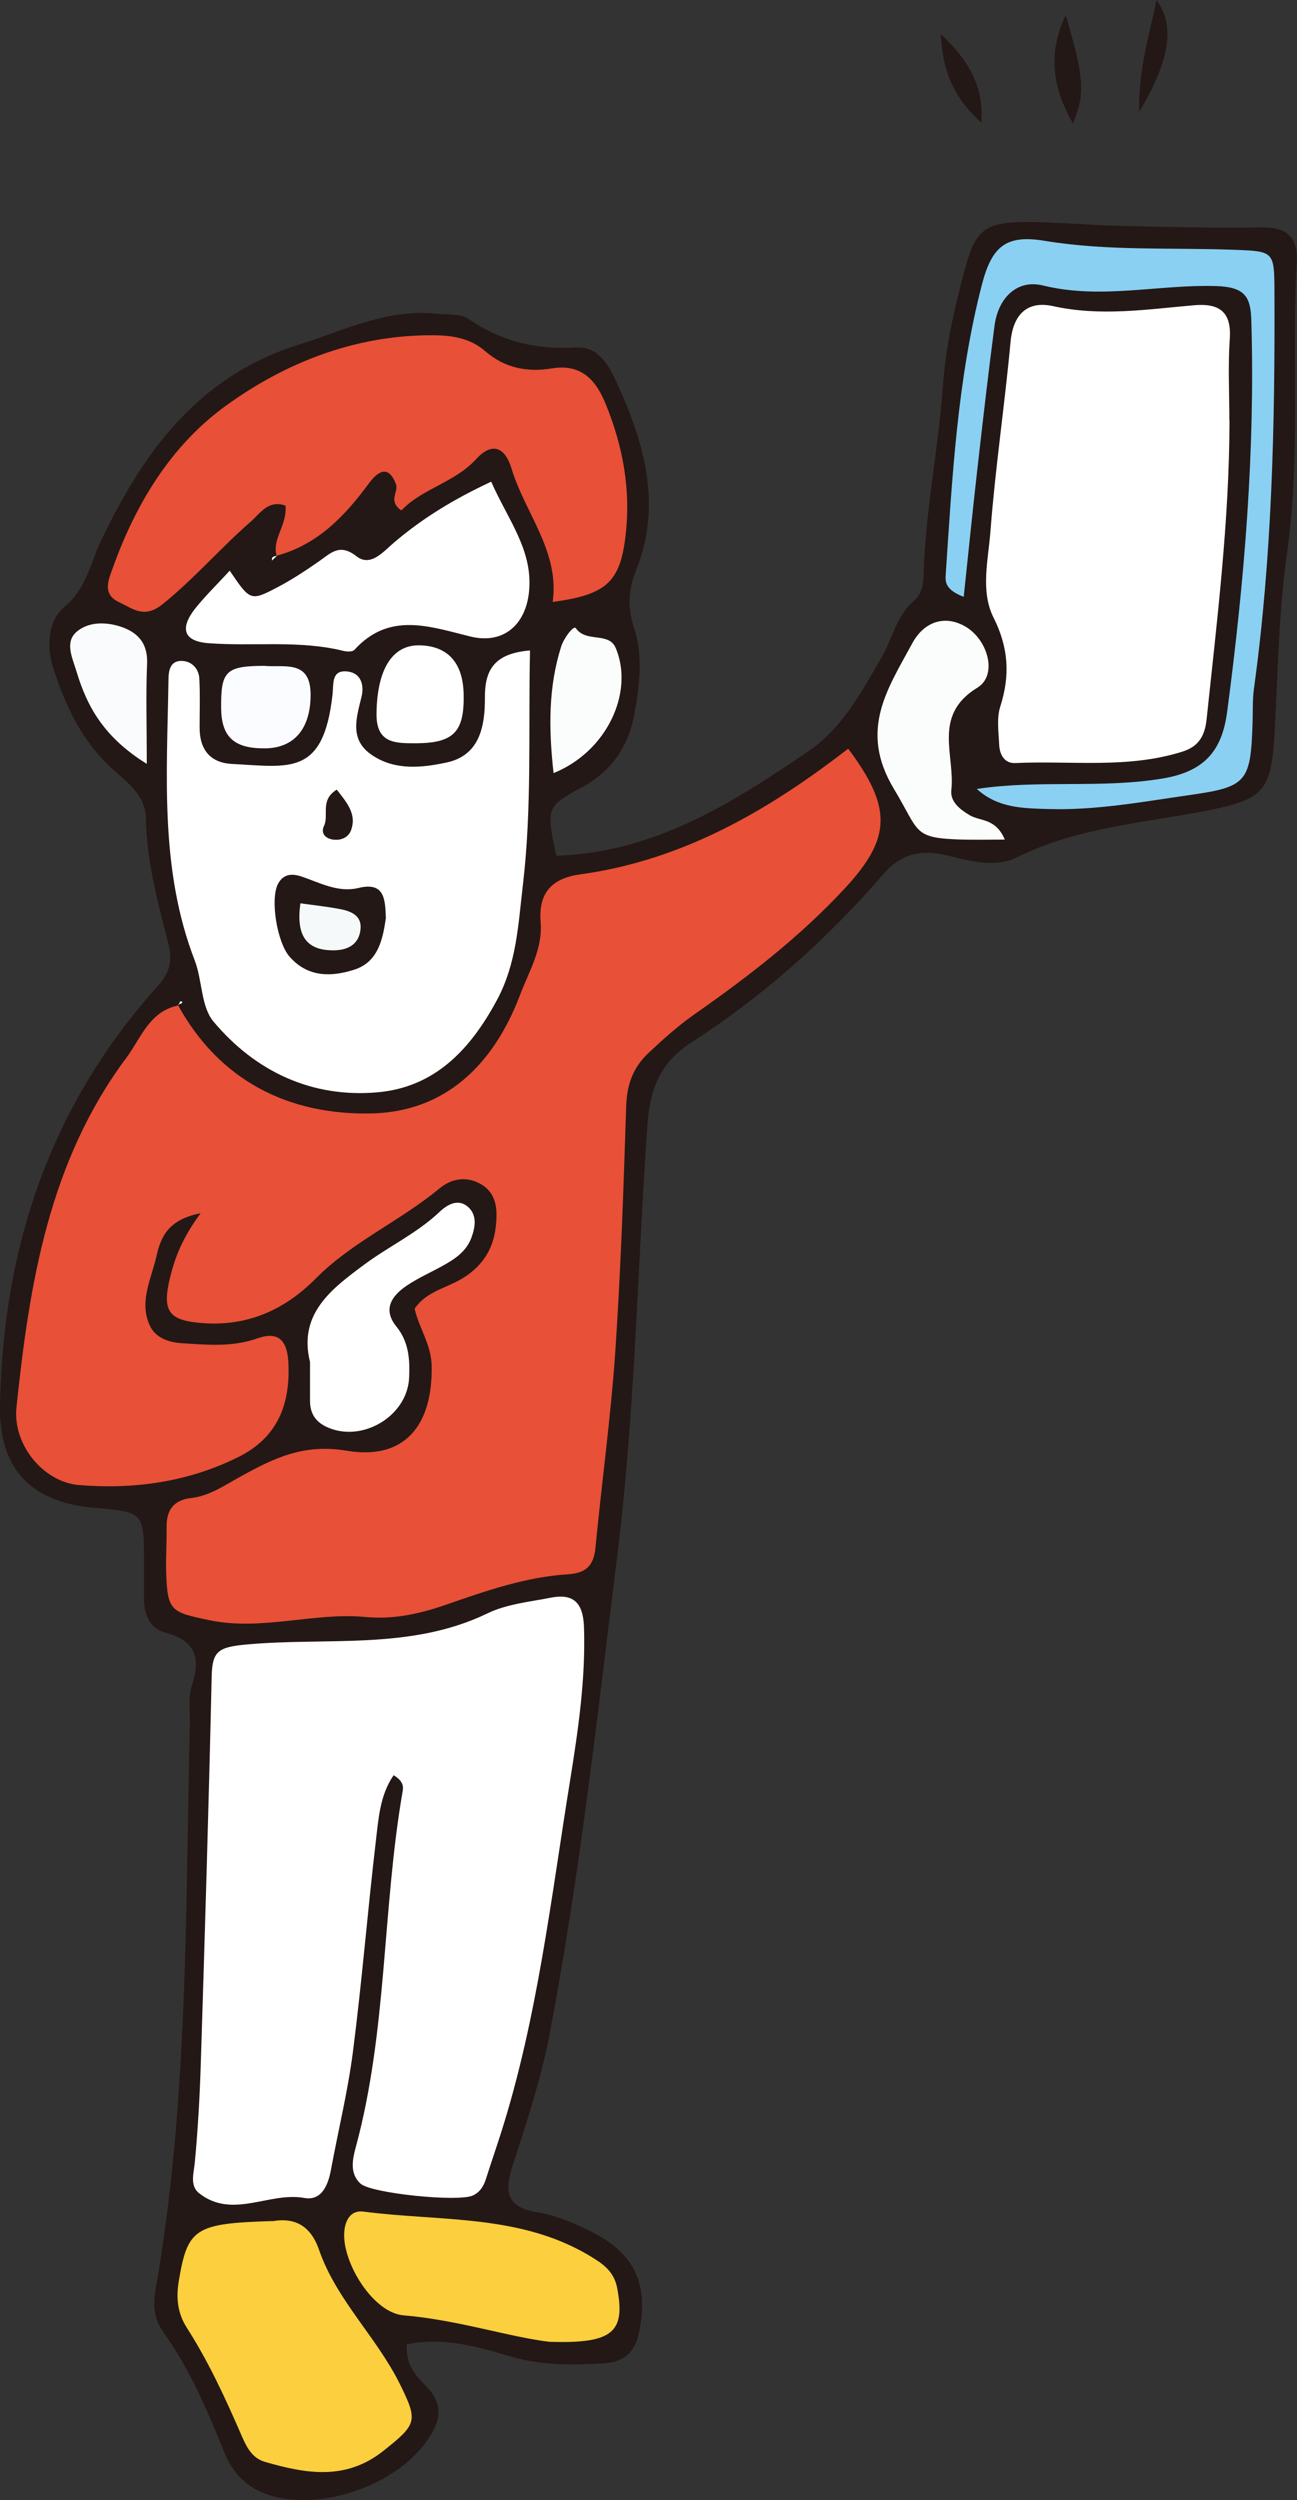 <?xml version="1.0" encoding="UTF-8"?>
<svg id="b" data-name="レイヤー 2" xmlns="http://www.w3.org/2000/svg" viewBox="0 0 89.15 171.81">
  <rect x="0" y="0" width="89.15" height="171.81" fill="#333333" stroke="none"/>
  <defs>
    <style>
      .d {
        fill: #fbcf3e;
      }

      .d, .e, .f, .g, .h, .i, .j, .k, .l {
        stroke-width: 0px;
      }

      .e {
        fill: #fbfcff;
      }

      .f {
        fill: #e85037;
      }

      .g {
        fill: #231815;
      }

      .h {
        fill: #fafbfc;
      }

      .i {
        fill: #fff;
      }

      .j {
        fill: #8ad0f3;
      }

      .k {
        fill: #f6f9f9;
      }

      .l {
        fill: #fbfcfc;
      }
    </style>
  </defs>
  <g id="c" data-name="レイヤー 1">
    <g>
      <path class="g" d="M27.96,161.12c-.08,1.37.6,2.14,1.3,2.84,1.39,1.38.96,2.62-.06,3.98-2.34,3.12-7.82,4.81-11.22,3.34-1.2-.52-2.06-1.5-2.53-2.67-1.18-2.91-2.39-5.79-4.24-8.36-.65-.89-.69-1.91-.52-2.89,2.26-12.88,2.05-25.91,2.36-38.91.02-.88-.12-1.82.14-2.62.63-1.9.24-3.07-1.81-3.62-1.1-.3-1.48-1.26-1.48-2.36,0-.88,0-1.76,0-2.63-.02-3.27-.02-3.31-3.45-3.6C2.38,103.26-.08,101.2,0,96.59c.2-10.97,3.5-20.66,10.86-28.85.91-1.01.98-1.83.68-3-.71-2.78-1.46-5.57-1.51-8.47-.03-1.59-1.21-2.44-2.21-3.34-2.15-1.91-3.3-4.35-4.16-7.02-.52-1.62-.3-3.31.77-4.2,1.51-1.26,1.75-2.93,2.48-4.47,2.92-6.16,6.69-11.39,13.67-13.57,3.11-.97,6.04-2.47,9.42-2.11.74.08,1.64-.03,2.19.35,2.26,1.56,4.69,2.14,7.42,1.97,1.44-.09,2.19,1.14,2.72,2.28,1.93,4.18,3.22,8.47,1.39,13.04-.54,1.35-.59,2.56-.13,3.98.63,1.92.37,3.98,0,5.95-.41,2.19-1.55,3.87-3.6,4.98-2.48,1.34-2.43,1.43-1.76,4.7,6.69-.2,12.08-3.6,17.35-7.19,2.31-1.58,3.66-4.09,5.03-6.47.74-1.29,1.01-2.84,2.22-3.87.51-.44.63-1.06.65-1.7.11-4.39,1.02-8.69,1.33-13.05.2-2.79.81-5.44,1.53-8.09.71-2.63,1.36-3.17,4.2-3.18,2.12,0,4.25.21,6.38.26,3.26.08,6.52.16,9.78.11,1.77-.03,2.53.66,2.43,2.43-.37,6.63.28,13.27-.66,19.9-.58,4.08-.63,8.23-.86,12.35-.22,4.02-.69,4.62-4.65,5.4-4.4.86-8.92,1.15-13.06,3.21-1.46.73-3.18.27-4.8-.13-1.65-.41-3.11-.2-4.38,1.28-3.87,4.48-8.27,8.4-13.24,11.6-2.15,1.39-2.81,3.23-2.98,5.66-.69,9.85-.85,19.74-2.07,29.56-1.37,11.02-2.58,22.07-4.67,32.99-.59,3.06-1.59,6.05-2.55,9.03-.59,1.84-.3,2.82,1.79,3.14,1.21.19,2.4.72,3.52,1.26,3.15,1.52,4.13,3.74,3.37,7.13-.3,1.34-1.17,1.91-2.39,1.98-2.12.12-4.23.16-6.34-.46-2.26-.66-4.57-1.37-7.2-.85Z"/>
      <path class="g" d="M73.25,1.05c1.29,4.29,1.34,5.44.5,7.43-1.47-2.53-1.7-4.93-.5-7.43Z"/>
      <path class="g" d="M67.45,8.43c-1.66-1.52-2.67-3.23-2.78-6.09,2.17,2.04,2.95,3.89,2.78,6.09Z"/>
      <path class="g" d="M78.3,7.69c-.04-3.12.72-5.31,1.19-7.69,1.28,1.7.96,4.12-1.19,7.69Z"/>
      <path class="f" d="M12.22,69.05c2.88,5.26,7.66,7.59,13.31,7.47,5.1-.11,8.41-3.38,10.21-8.13.62-1.64,1.57-3.17,1.42-5.01-.16-2,.75-3.02,2.72-3.29,7.03-.96,12.94-4.39,18.42-8.64,2.99,4.01,3.02,6.1-.22,9.59-3.07,3.32-6.65,6.08-10.35,8.67-1.14.8-2.15,1.71-3.16,2.66-1.08,1.02-1.48,2.18-1.53,3.67-.18,5.63-.37,11.27-.75,16.89-.31,4.49-.93,8.95-1.36,13.43-.12,1.23-.64,1.75-1.87,1.83-2.91.18-5.63,1.13-8.36,2.08-1.79.62-3.61,1.04-5.53.86-3.6-.35-7.16.98-10.81.21-2.61-.55-2.86-.61-2.94-3.34-.03-1,.05-2.01.03-3.01-.02-1.18.45-1.9,1.69-2.04,1.29-.15,2.32-.89,3.42-1.49,2.25-1.24,4.31-2.26,7.27-1.76,4.01.67,5.92-1.77,5.84-5.84-.03-1.47-.87-2.58-1.17-3.92.76-1.14,2.07-1.39,3.14-2,1.42-.81,2.25-2,2.43-3.58.13-1.12.14-2.33-1.05-3-.97-.54-1.99-.37-2.82.32-2.7,2.24-5.99,3.66-8.49,6.18-2.13,2.15-4.68,3.3-7.77,3.07-2.32-.17-2.82-.78-2.26-3.1.34-1.41.87-2.78,2.11-4.45-2.21.43-2.73,1.6-3.03,2.93-.35,1.56-1.21,3.12-.48,4.75.38.87,1.29,1.19,2.19,1.25,1.75.11,3.5.28,5.22-.33,1.48-.53,2.05.19,2.13,1.63.15,2.88-.72,5.17-3.43,6.52-3.46,1.72-7.16,2.24-10.95,1.93-2.47-.2-4.57-2.78-4.31-5.33.89-8.52,2.24-16.92,7.56-24.04,1-1.34,1.58-3.21,3.58-3.59l-.04-.04Z"/>
      <path class="i" d="M27.05,122.01c-.93,1.35-1.03,2.95-1.21,4.46-.57,4.84-.96,9.7-1.58,14.53-.35,2.72-1.01,5.4-1.51,8.11-.2,1.07-.64,2.16-1.85,1.94-2.41-.43-4.92,1.48-7.21-.32-.65-.51-.38-1.34-.3-2.11.21-2.24.34-4.5.41-6.75.28-8.89.55-17.78.75-26.67.04-1.74.47-2,2.36-2.18,5.54-.52,11.29.42,16.59-2.14,1.32-.64,2.88-.79,4.35-1.08,1.57-.31,2.23.35,2.29,2.01.12,3.54-.39,7.03-.94,10.46-1.32,8.13-2.24,16.36-4.75,24.27-.34,1.07-.71,2.14-1.05,3.21-.16.49-.4.9-.89,1.13-.98.47-7.03-.14-7.74-.82-.76-.72-.53-1.68-.32-2.48,2.18-8.03,1.82-16.38,3.23-24.5.07-.38-.03-.72-.64-1.09Z"/>
      <path class="i" d="M36.43,44.7c-.12,5.47.14,10.81-.49,16.13-.32,2.69-.42,5.38-1.8,7.93-1.85,3.43-4.3,5.97-8.21,6.31-4.5.39-8.38-1.43-11.26-4.87-.86-1.03-.76-2.82-1.28-4.18-2.42-6.26-1.91-12.78-1.81-19.27,0-.64.1-1.35.92-1.33.66.02,1.16.51,1.2,1.21.06,1.12.02,2.25.02,3.38,0,1.49.72,2.41,2.21,2.49,4,.21,6.31.85,6.93-4.8.08-.7-.1-1.69,1.04-1.55.93.11,1.14.96.95,1.73-.36,1.49-.86,2.98.76,4.04,1.59,1.05,3.42.84,5.1.48,2.27-.49,2.63-2.51,2.62-4.43-.02-1.97.68-3.07,3.11-3.27Z"/>
      <path class="i" d="M84.51,28.9c-.01,6.87-.85,13.68-1.57,20.5-.11,1.09-.49,1.87-1.62,2.24-3.78,1.21-7.69.62-11.54.8-.75.03-1.07-.59-1.1-1.26-.04-.87-.18-1.81.07-2.61.69-2.14.58-4.06-.46-6.13-.91-1.82-.36-3.97-.21-5.93.33-4.35.98-8.67,1.38-13.01.18-1.93,1.18-2.85,2.93-2.46,3.25.72,6.44.22,9.66-.06,1.67-.15,2.61.37,2.48,2.29-.13,1.87-.03,3.75-.03,5.62Z"/>
      <path class="f" d="M19.01,38.18c-.32-1.17.75-2.09.61-3.43-1.17-.43-1.74.54-2.42,1.13-2.07,1.81-3.86,3.9-6.02,5.64-1.27,1.02-2.02.32-2.99-.13-1.17-.54-.74-1.53-.47-2.27,1.58-4.45,4.01-8.49,7.81-11.24,4.07-2.94,8.76-4.8,13.96-4.84,1.41-.01,2.74.12,3.87,1.1,1.31,1.14,2.86,1.46,4.56,1.18,1.95-.32,2.98.68,3.69,2.39,1.22,2.96,1.77,6.01,1.38,9.17-.38,3.16-1.35,3.99-5,4.49.48-3.5-1.9-6.09-2.83-9.17-.41-1.36-1.26-1.92-2.43-.65-1.48,1.62-3.71,2.02-5.14,3.53-.95-.64-.18-1.28-.37-1.79-.55-1.48-1.33-.79-1.87-.06-1.66,2.25-3.52,4.2-6.33,4.96h-.01Z"/>
      <path class="d" d="M18.72,152.65c1.41-.25,2.6.19,3.21,1.97,1.2,3.46,3.97,6,5.57,9.25,1.24,2.51,1.16,2.73-1.13,4.55-2.61,2.08-5.35,1.58-8.16.77-.93-.27-1.3-1.1-1.65-1.91-1.09-2.51-2.24-5-3.72-7.31-.65-1.02-.74-2.07-.55-3.22.61-3.62,1.11-3.95,6.43-4.11Z"/>
      <path class="j" d="M66.25,41.02c-1.22-.46-1.28-.99-1.25-1.46.45-6.72.8-13.47,2.5-20.03.69-2.65,1.7-3.41,4.3-2.98,4.36.72,8.74.45,13.11.62,2.64.1,2.68.12,2.69,2.85.04,9.13-.16,18.25-1.41,27.31-.1.74-.07,1.5-.09,2.25-.13,4.16-.36,4.5-4.34,5.06-3.21.46-6.42,1.06-9.7.96-1.74-.05-3.47-.06-4.92-1.38,4.3-.65,8.55-.01,12.79-.72,2.9-.49,4.07-1.94,4.42-4.59,1.18-8.93,1.93-17.88,1.66-26.91-.05-1.63-.46-2.28-2.43-2.34-3.96-.12-7.9.94-11.89-.04-1.79-.44-3.08.86-3.33,2.76-.44,3.34-.82,6.68-1.2,10.03-.32,2.81-.6,5.63-.92,8.62Z"/>
      <path class="i" d="M33.76,33.1c1.17,2.65,2.9,4.74,2.6,7.59-.24,2.28-1.79,3.61-4.04,3.05-2.81-.69-5.56-1.71-7.96.92-.12.14-.49.13-.72.08-3.08-.77-6.23-.3-9.34-.54-1.72-.14-1.98-1.05-.78-2.51.71-.86,1.51-1.64,2.27-2.47,1.41,2.08,1.43,2.11,3.3,1.13.99-.52,1.94-1.15,2.86-1.79.82-.58,1.41-1.23,2.57-.32.96.74,1.83-.33,2.57-.96,1.92-1.63,4.02-2.94,6.68-4.18Z"/>
      <path class="d" d="M37.86,160.95c-2.82-.32-6.38-1.52-10.12-1.83-2.09-.17-4.2-3.6-4.08-5.68.05-.87.45-1.56,1.32-1.45,5.38.7,11.02.13,15.91,3.26.76.48,1.34,1.01,1.53,1.98.57,2.99-.23,3.84-4.56,3.71Z"/>
      <path class="i" d="M21.31,93.6c-.83-3.32,1.52-5.05,3.71-6.68,1.69-1.26,3.64-2.16,5.2-3.64.54-.51,1.3-.95,1.99-.3.6.57.45,1.39.18,2.11-.33.87-1.05,1.39-1.82,1.82-.87.5-1.8.89-2.62,1.45-1.02.69-1.67,1.62-.7,2.81.86,1.06.93,2.28.87,3.54-.14,2.65-3.29,4.49-5.7,3.34-.77-.37-1.11-.96-1.11-1.78,0-.88,0-1.75,0-2.67Z"/>
      <path class="l" d="M69.06,57.7c-1.14,0-2.01.02-2.88,0-3.48-.1-2.92-.47-4.74-3.49-2.42-4.03-.43-6.86,1.26-9.99.86-1.59,2.36-1.97,3.74-1.11,1.49.94,2.13,3.3.74,4.15-3.11,1.9-1.52,4.64-1.79,7.04-.09.79.59,1.33,1.27,1.73.72.42,1.79.19,2.41,1.68Z"/>
      <path class="l" d="M38.05,53.13c-.35-3.12-.35-5.93.52-8.69.19-.6.86-1.48,1.01-1.27.71,1.03,2.27.22,2.75,1.38,1.26,3.04-.61,7.1-4.28,8.58Z"/>
      <path class="i" d="M31.87,47.73c.05,2.57-.69,3.33-3.24,3.35-1.41,0-2.77.05-2.75-2.02.03-3,1.05-4.74,2.94-4.71,1.96.03,3.01,1.2,3.05,3.38Z"/>
      <path class="h" d="M10.08,52.49c-2.93-1.82-4.09-3.91-4.82-6.34-.29-.96-.84-2.04.04-2.76.84-.69,2.05-.66,3.12-.28,1.15.42,1.75,1.19,1.69,2.53-.09,2.07-.02,4.15-.02,6.85Z"/>
      <path class="e" d="M18.24,45.77c1.4.09,3.12-.4,3.11,2-.01,2.31-1.13,3.67-3.2,3.66-2.09,0-2.94-.81-2.95-2.8-.02-2.53.33-2.87,3.05-2.87Z"/>
      <path class="i" d="M19.03,38.2c-.11.11-.23.22-.34.33.01-.08,0-.19.04-.23.07-.06.19-.08.29-.11,0,0,.01.01.01.01Z"/>
      <path class="i" d="M12.26,69.09c.05-.1.12-.28.15-.28.21.04.15.14-.18.24,0,0,.04.04.04.04Z"/>
      <path class="g" d="M26.53,63.05c-.21,1.45-.51,3.04-2.15,3.58-1.56.51-3.22.57-4.49-.9-.85-.99-1.33-3.94-.78-4.99.36-.68.95-.72,1.59-.51,1.29.43,2.52,1.14,3.96.79,1.75-.42,1.82.75,1.86,2.03Z"/>
      <path class="g" d="M23.14,54.26c.75.94,1.37,1.71,1,2.77-.17.49-.63.72-1.16.68-.59-.05-.96-.42-.71-.95.36-.75-.3-1.76.87-2.49Z"/>
      <path class="k" d="M20.65,62.08c1.08.15,1.92.24,2.75.4.75.15,1.48.45,1.38,1.39-.11,1.05-.89,1.43-1.83,1.44-1.93.02-2.61-1.05-2.3-3.24Z"/>
    </g>
  </g>
</svg>